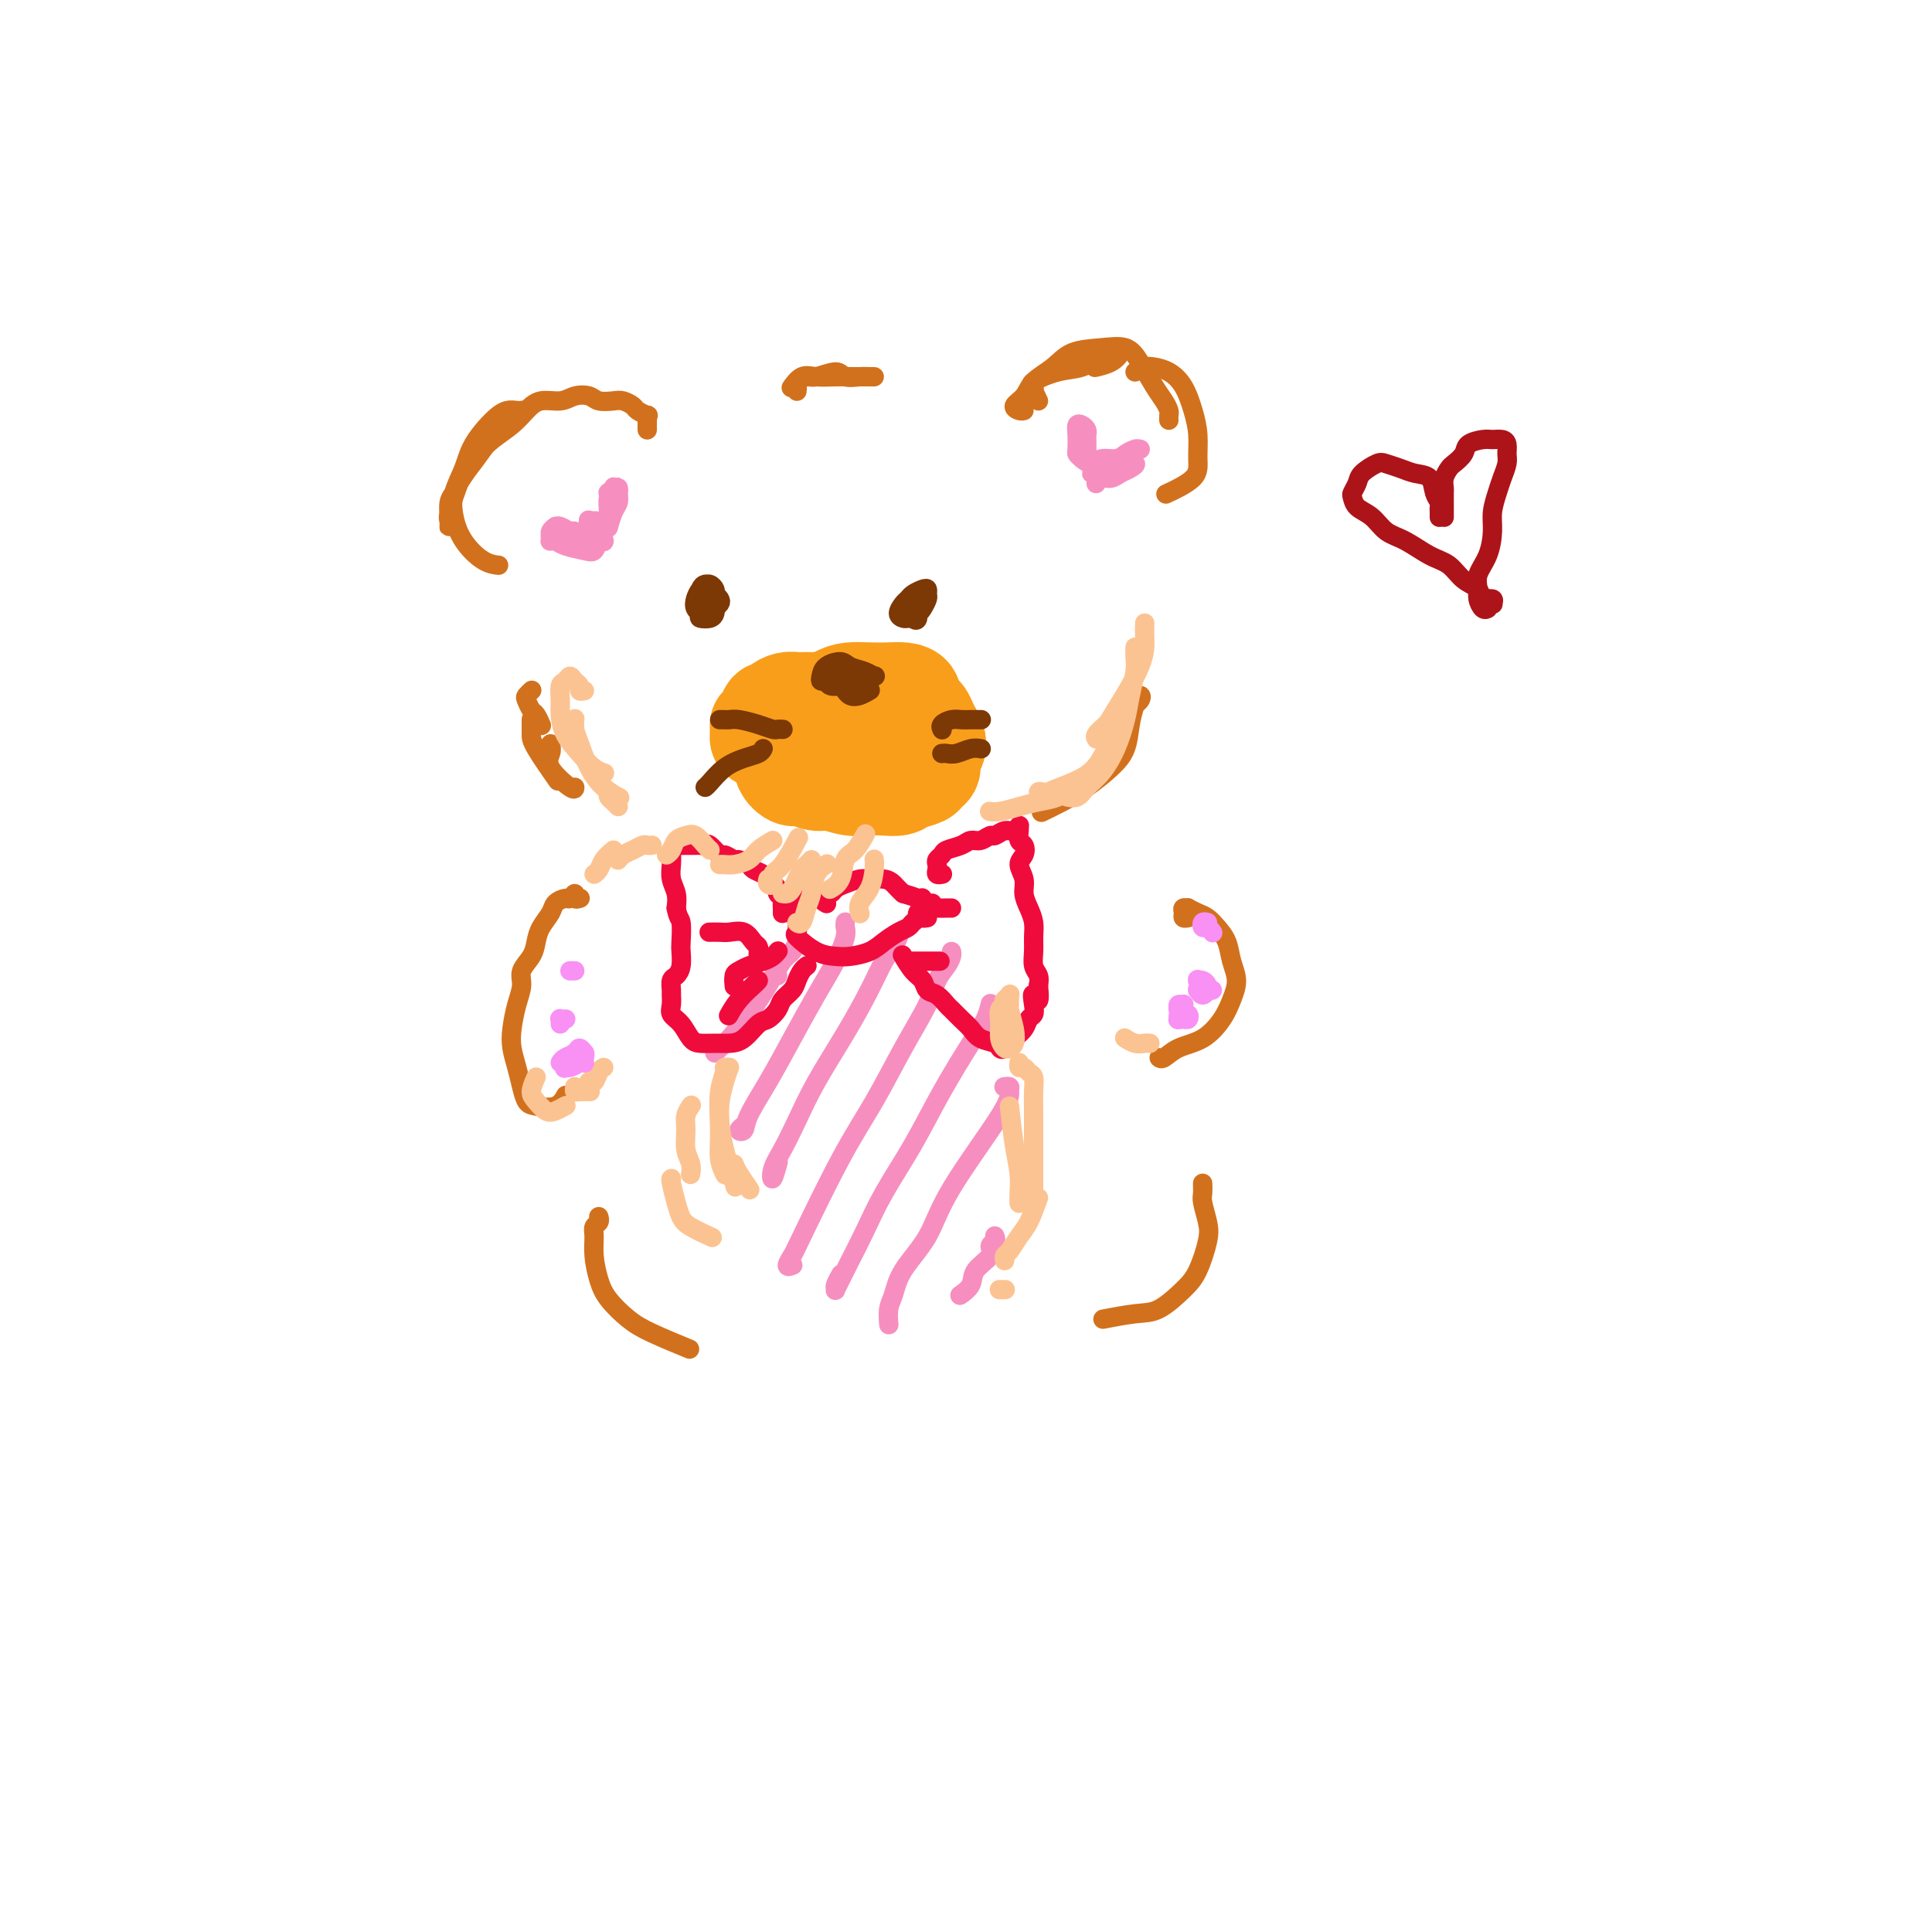 <svg viewBox='0 0 400 400' version='1.1' xmlns='http://www.w3.org/2000/svg' xmlns:xlink='http://www.w3.org/1999/xlink'><g fill='none' stroke='#D2711D' stroke-width='4' stroke-linecap='round' stroke-linejoin='round'><path d='M134,89c0.001,-0.301 0.002,-0.602 0,-1c-0.002,-0.398 -0.008,-0.894 0,-1c0.008,-0.106 0.028,0.179 0,0c-0.028,-0.179 -0.105,-0.822 0,-1c0.105,-0.178 0.391,0.110 0,0c-0.391,-0.110 -1.460,-0.617 -2,-1c-0.540,-0.383 -0.552,-0.642 -1,-1c-0.448,-0.358 -1.330,-0.815 -2,-1c-0.670,-0.185 -1.126,-0.098 -2,0c-0.874,0.098 -2.166,0.207 -3,0c-0.834,-0.207 -1.210,-0.730 -2,-1c-0.790,-0.270 -1.995,-0.288 -3,0c-1.005,0.288 -1.809,0.881 -3,1c-1.191,0.119 -2.770,-0.236 -4,0c-1.230,0.236 -2.111,1.063 -3,2c-0.889,0.937 -1.786,1.984 -3,3c-1.214,1.016 -2.745,2.002 -4,3c-1.255,0.998 -2.235,2.009 -3,3c-0.765,0.991 -1.315,1.961 -2,3c-0.685,1.039 -1.504,2.148 -2,3c-0.496,0.852 -0.669,1.447 -1,2c-0.331,0.553 -0.821,1.063 -1,2c-0.179,0.937 -0.048,2.301 0,3c0.048,0.699 0.011,0.734 0,1c-0.011,0.266 0.003,0.762 0,1c-0.003,0.238 -0.021,0.218 0,0c0.021,-0.218 0.083,-0.636 0,-1c-0.083,-0.364 -0.309,-0.676 0,-2c0.309,-1.324 1.155,-3.662 2,-6'/><path d='M95,100c0.618,-1.573 1.164,-2.005 2,-3c0.836,-0.995 1.961,-2.554 3,-4c1.039,-1.446 1.992,-2.780 3,-4c1.008,-1.220 2.072,-2.327 3,-3c0.928,-0.673 1.721,-0.913 2,-1c0.279,-0.087 0.043,-0.020 0,0c-0.043,0.020 0.108,-0.008 0,0c-0.108,0.008 -0.476,0.052 -1,0c-0.524,-0.052 -1.205,-0.199 -2,0c-0.795,0.199 -1.703,0.744 -3,2c-1.297,1.256 -2.984,3.224 -4,5c-1.016,1.776 -1.360,3.362 -2,5c-0.640,1.638 -1.576,3.329 -2,5c-0.424,1.671 -0.337,3.324 0,5c0.337,1.676 0.926,3.377 2,5c1.074,1.623 2.635,3.168 4,4c1.365,0.832 2.533,0.952 3,1c0.467,0.048 0.234,0.024 0,0'/><path d='M215,83c-0.414,-0.872 -0.828,-1.743 -1,-2c-0.172,-0.257 -0.101,0.101 0,0c0.101,-0.101 0.232,-0.661 0,-1c-0.232,-0.339 -0.826,-0.458 0,-1c0.826,-0.542 3.072,-1.509 5,-2c1.928,-0.491 3.537,-0.508 5,-1c1.463,-0.492 2.780,-1.460 4,-2c1.220,-0.540 2.344,-0.652 3,-1c0.656,-0.348 0.844,-0.930 1,-1c0.156,-0.070 0.279,0.373 0,1c-0.279,0.627 -0.960,1.438 -2,2c-1.040,0.562 -2.440,0.875 -3,1c-0.560,0.125 -0.280,0.063 0,0'/><path d='M212,85c-0.258,0.072 -0.516,0.144 -1,0c-0.484,-0.144 -1.195,-0.504 -1,-1c0.195,-0.496 1.296,-1.127 2,-2c0.704,-0.873 1.010,-1.987 2,-3c0.990,-1.013 2.662,-1.925 4,-3c1.338,-1.075 2.340,-2.314 4,-3c1.660,-0.686 3.978,-0.819 6,-1c2.022,-0.181 3.747,-0.410 5,0c1.253,0.410 2.035,1.457 3,3c0.965,1.543 2.115,3.580 3,5c0.885,1.420 1.505,2.223 2,3c0.495,0.777 0.865,1.528 1,2c0.135,0.472 0.036,0.666 0,1c-0.036,0.334 -0.010,0.810 0,1c0.010,0.190 0.005,0.095 0,0'/><path d='M235,77c0.689,-0.408 1.378,-0.816 2,-1c0.622,-0.184 1.176,-0.143 2,0c0.824,0.143 1.919,0.390 3,1c1.081,0.610 2.147,1.583 3,3c0.853,1.417 1.492,3.277 2,5c0.508,1.723 0.885,3.310 1,5c0.115,1.690 -0.031,3.484 0,5c0.031,1.516 0.239,2.754 -1,4c-1.239,1.246 -3.925,2.499 -5,3c-1.075,0.501 -0.537,0.251 0,0'/><path d='M165,81c0.052,-0.343 0.105,-0.685 0,-1c-0.105,-0.315 -0.367,-0.602 0,-1c0.367,-0.398 1.362,-0.905 2,-1c0.638,-0.095 0.920,0.223 2,0c1.080,-0.223 2.958,-0.988 4,-1c1.042,-0.012 1.246,0.729 2,1c0.754,0.271 2.057,0.073 3,0c0.943,-0.073 1.527,-0.019 2,0c0.473,0.019 0.837,0.005 1,0c0.163,-0.005 0.126,-0.001 0,0c-0.126,0.001 -0.341,-0.002 -1,0c-0.659,0.002 -1.764,0.008 -3,0c-1.236,-0.008 -2.605,-0.030 -4,0c-1.395,0.030 -2.817,0.111 -4,0c-1.183,-0.111 -2.126,-0.415 -3,0c-0.874,0.415 -1.678,1.547 -2,2c-0.322,0.453 -0.161,0.226 0,0'/><path d='M110,143c-0.029,0.026 -0.057,0.053 0,0c0.057,-0.053 0.200,-0.184 0,0c-0.200,0.184 -0.743,0.684 -1,1c-0.257,0.316 -0.226,0.449 0,1c0.226,0.551 0.649,1.521 1,2c0.351,0.479 0.630,0.469 1,1c0.370,0.531 0.830,1.605 1,2c0.170,0.395 0.048,0.113 0,0c-0.048,-0.113 -0.024,-0.056 0,0'/><path d='M110,149c0.000,-0.064 0.001,-0.128 0,0c-0.001,0.128 -0.003,0.449 0,1c0.003,0.551 0.011,1.333 0,2c-0.011,0.667 -0.041,1.218 1,3c1.041,1.782 3.155,4.795 4,6c0.845,1.205 0.423,0.603 0,0'/><path d='M114,154c0.113,0.627 0.226,1.254 0,2c-0.226,0.746 -0.793,1.612 0,3c0.793,1.388 2.944,3.297 4,4c1.056,0.703 1.016,0.201 1,0c-0.016,-0.201 -0.008,-0.100 0,0'/><path d='M236,144c-0.331,0.055 -0.663,0.110 -1,1c-0.337,0.890 -0.680,2.615 -1,4c-0.320,1.385 -0.618,2.429 -1,3c-0.382,0.571 -0.847,0.669 -1,1c-0.153,0.331 0.005,0.895 0,1c-0.005,0.105 -0.172,-0.250 0,-1c0.172,-0.750 0.684,-1.895 1,-3c0.316,-1.105 0.435,-2.170 1,-3c0.565,-0.830 1.575,-1.426 2,-2c0.425,-0.574 0.264,-1.127 0,-1c-0.264,0.127 -0.632,0.932 -1,2c-0.368,1.068 -0.737,2.397 -1,4c-0.263,1.603 -0.421,3.481 -1,5c-0.579,1.519 -1.578,2.681 -3,4c-1.422,1.319 -3.268,2.797 -5,4c-1.732,1.203 -3.351,2.132 -5,3c-1.649,0.868 -3.328,1.677 -4,2c-0.672,0.323 -0.336,0.162 0,0'/></g>
<g fill='none' stroke='#F99E1B' stroke-width='20' stroke-linecap='round' stroke-linejoin='round'><path d='M175,147c0.087,0.006 0.174,0.012 0,0c-0.174,-0.012 -0.609,-0.042 -1,0c-0.391,0.042 -0.738,0.155 -1,0c-0.262,-0.155 -0.440,-0.577 -1,-1c-0.560,-0.423 -1.501,-0.846 -2,-1c-0.499,-0.154 -0.557,-0.039 -1,0c-0.443,0.039 -1.270,0.001 -2,0c-0.730,-0.001 -1.361,0.037 -2,0c-0.639,-0.037 -1.284,-0.147 -2,0c-0.716,0.147 -1.502,0.550 -2,1c-0.498,0.450 -0.708,0.945 -1,1c-0.292,0.055 -0.668,-0.331 -1,0c-0.332,0.331 -0.622,1.380 -1,2c-0.378,0.620 -0.845,0.810 -1,1c-0.155,0.190 0.002,0.380 0,1c-0.002,0.620 -0.163,1.669 0,2c0.163,0.331 0.650,-0.056 1,0c0.350,0.056 0.562,0.554 1,1c0.438,0.446 1.102,0.838 2,1c0.898,0.162 2.029,0.093 3,0c0.971,-0.093 1.782,-0.210 3,0c1.218,0.210 2.845,0.746 4,1c1.155,0.254 1.840,0.225 3,0c1.160,-0.225 2.796,-0.647 4,-1c1.204,-0.353 1.975,-0.638 3,-1c1.025,-0.362 2.302,-0.802 3,-1c0.698,-0.198 0.817,-0.152 1,0c0.183,0.152 0.431,0.412 1,0c0.569,-0.412 1.461,-1.496 2,-2c0.539,-0.504 0.725,-0.430 1,-1c0.275,-0.570 0.637,-1.785 1,-3'/><path d='M190,147c0.060,-0.740 -0.791,-0.590 -1,-1c-0.209,-0.410 0.222,-1.378 0,-2c-0.222,-0.622 -1.098,-0.896 -2,-1c-0.902,-0.104 -1.830,-0.036 -3,0c-1.170,0.036 -2.582,0.040 -4,0c-1.418,-0.040 -2.841,-0.125 -4,0c-1.159,0.125 -2.054,0.459 -3,1c-0.946,0.541 -1.941,1.288 -3,2c-1.059,0.712 -2.180,1.387 -3,2c-0.820,0.613 -1.338,1.163 -2,2c-0.662,0.837 -1.468,1.960 -2,3c-0.532,1.040 -0.788,1.995 -1,3c-0.212,1.005 -0.378,2.058 0,3c0.378,0.942 1.300,1.773 2,2c0.700,0.227 1.177,-0.149 2,0c0.823,0.149 1.991,0.824 3,1c1.009,0.176 1.860,-0.148 3,0c1.140,0.148 2.569,0.769 4,1c1.431,0.231 2.863,0.073 4,0c1.137,-0.073 1.978,-0.061 3,0c1.022,0.061 2.225,0.172 3,0c0.775,-0.172 1.121,-0.626 2,-1c0.879,-0.374 2.292,-0.666 3,-1c0.708,-0.334 0.712,-0.708 1,-1c0.288,-0.292 0.859,-0.501 1,-1c0.141,-0.499 -0.147,-1.288 0,-2c0.147,-0.712 0.730,-1.345 1,-2c0.270,-0.655 0.226,-1.330 0,-2c-0.226,-0.670 -0.636,-1.334 -1,-2c-0.364,-0.666 -0.682,-1.333 -1,-2'/><path d='M192,149c-0.686,-1.950 -1.901,-1.826 -3,-2c-1.099,-0.174 -2.083,-0.646 -3,-1c-0.917,-0.354 -1.767,-0.591 -3,-1c-1.233,-0.409 -2.849,-0.992 -4,-1c-1.151,-0.008 -1.836,0.559 -3,1c-1.164,0.441 -2.807,0.757 -4,1c-1.193,0.243 -1.937,0.411 -3,1c-1.063,0.589 -2.447,1.597 -3,2c-0.553,0.403 -0.277,0.202 0,0'/></g>
<g fill='none' stroke='#7C3805' stroke-width='4' stroke-linecap='round' stroke-linejoin='round'><path d='M177,139c0.089,-0.085 0.178,-0.170 0,0c-0.178,0.170 -0.622,0.595 -1,1c-0.378,0.405 -0.690,0.788 -1,1c-0.310,0.212 -0.620,0.252 -1,0c-0.380,-0.252 -0.831,-0.796 -1,-1c-0.169,-0.204 -0.055,-0.069 0,0c0.055,0.069 0.050,0.071 0,0c-0.050,-0.071 -0.144,-0.214 0,0c0.144,0.214 0.525,0.785 1,1c0.475,0.215 1.043,0.072 2,0c0.957,-0.072 2.304,-0.075 3,0c0.696,0.075 0.740,0.228 1,0c0.260,-0.228 0.734,-0.836 1,-1c0.266,-0.164 0.324,0.116 0,0c-0.324,-0.116 -1.029,-0.627 -2,-1c-0.971,-0.373 -2.209,-0.607 -3,-1c-0.791,-0.393 -1.137,-0.943 -2,-1c-0.863,-0.057 -2.244,0.381 -3,1c-0.756,0.619 -0.887,1.419 -1,2c-0.113,0.581 -0.209,0.941 0,1c0.209,0.059 0.724,-0.184 1,0c0.276,0.184 0.312,0.795 1,1c0.688,0.205 2.027,0.002 3,0c0.973,-0.002 1.581,0.196 2,0c0.419,-0.196 0.648,-0.784 1,-1c0.352,-0.216 0.826,-0.058 1,0c0.174,0.058 0.047,0.016 0,0c-0.047,-0.016 -0.013,-0.004 0,0c0.013,0.004 0.007,0.002 0,0'/><path d='M175,143c0.018,0.028 0.037,0.056 0,0c-0.037,-0.056 -0.129,-0.197 0,0c0.129,0.197 0.478,0.733 1,1c0.522,0.267 1.218,0.264 2,0c0.782,-0.264 1.652,-0.790 2,-1c0.348,-0.210 0.174,-0.105 0,0'/><path d='M162,151c0.100,0.006 0.199,0.012 0,0c-0.199,-0.012 -0.697,-0.042 -1,0c-0.303,0.042 -0.410,0.155 -1,0c-0.590,-0.155 -1.665,-0.577 -3,-1c-1.335,-0.423 -2.932,-0.845 -4,-1c-1.068,-0.155 -1.606,-0.041 -2,0c-0.394,0.041 -0.645,0.011 -1,0c-0.355,-0.011 -0.816,-0.003 -1,0c-0.184,0.003 -0.092,0.002 0,0'/><path d='M158,155c-0.182,0.348 -0.364,0.696 -1,1c-0.636,0.304 -1.726,0.565 -3,1c-1.274,0.435 -2.734,1.045 -4,2c-1.266,0.955 -2.339,2.256 -3,3c-0.661,0.744 -0.909,0.931 -1,1c-0.091,0.069 -0.026,0.020 0,0c0.026,-0.020 0.013,-0.010 0,0'/><path d='M195,151c0.048,0.083 0.095,0.166 0,0c-0.095,-0.166 -0.333,-0.580 0,-1c0.333,-0.420 1.239,-0.844 2,-1c0.761,-0.156 1.379,-0.042 2,0c0.621,0.042 1.244,0.011 2,0c0.756,-0.011 1.645,-0.003 2,0c0.355,0.003 0.178,0.002 0,0'/><path d='M195,156c0.271,-0.030 0.542,-0.061 1,0c0.458,0.061 1.102,0.212 2,0c0.898,-0.212 2.049,-0.788 3,-1c0.951,-0.212 1.700,-0.061 2,0c0.300,0.061 0.150,0.030 0,0'/><path d='M145,123c-0.007,0.033 -0.013,0.066 0,0c0.013,-0.066 0.046,-0.232 0,0c-0.046,0.232 -0.170,0.862 0,1c0.170,0.138 0.634,-0.215 1,0c0.366,0.215 0.635,0.997 1,1c0.365,0.003 0.827,-0.774 1,-1c0.173,-0.226 0.056,0.097 0,0c-0.056,-0.097 -0.053,-0.615 0,-1c0.053,-0.385 0.155,-0.637 0,-1c-0.155,-0.363 -0.567,-0.838 -1,-1c-0.433,-0.162 -0.888,-0.013 -1,0c-0.112,0.013 0.118,-0.112 0,0c-0.118,0.112 -0.583,0.461 -1,1c-0.417,0.539 -0.784,1.270 -1,2c-0.216,0.730 -0.279,1.461 0,2c0.279,0.539 0.901,0.888 1,1c0.099,0.112 -0.327,-0.011 0,0c0.327,0.011 1.405,0.158 2,0c0.595,-0.158 0.706,-0.619 1,-1c0.294,-0.381 0.769,-0.681 1,-1c0.231,-0.319 0.216,-0.657 0,-1c-0.216,-0.343 -0.632,-0.690 -1,-1c-0.368,-0.310 -0.687,-0.584 -1,-1c-0.313,-0.416 -0.622,-0.973 -1,-1c-0.378,-0.027 -0.827,0.477 -1,1c-0.173,0.523 -0.071,1.065 0,2c0.071,0.935 0.110,2.261 0,3c-0.110,0.739 -0.370,0.889 0,1c0.370,0.111 1.369,0.184 2,0c0.631,-0.184 0.895,-0.624 1,-1c0.105,-0.376 0.053,-0.688 0,-1'/><path d='M148,126c0.569,-0.369 0.492,-0.792 0,-1c-0.492,-0.208 -1.400,-0.200 -2,0c-0.600,0.200 -0.892,0.592 -1,1c-0.108,0.408 -0.031,0.831 0,1c0.031,0.169 0.015,0.085 0,0'/><path d='M190,124c0.008,-0.039 0.016,-0.079 0,0c-0.016,0.079 -0.057,0.276 0,0c0.057,-0.276 0.211,-1.027 0,-1c-0.211,0.027 -0.785,0.831 -1,1c-0.215,0.169 -0.069,-0.296 0,0c0.069,0.296 0.061,1.355 0,2c-0.061,0.645 -0.174,0.878 0,1c0.174,0.122 0.636,0.134 1,0c0.364,-0.134 0.632,-0.415 1,-1c0.368,-0.585 0.838,-1.474 1,-2c0.162,-0.526 0.016,-0.688 0,-1c-0.016,-0.312 0.098,-0.775 0,-1c-0.098,-0.225 -0.409,-0.211 -1,0c-0.591,0.211 -1.462,0.621 -2,1c-0.538,0.379 -0.744,0.729 -1,1c-0.256,0.271 -0.562,0.465 -1,1c-0.438,0.535 -1.008,1.412 -1,2c0.008,0.588 0.594,0.887 1,1c0.406,0.113 0.631,0.042 1,0c0.369,-0.042 0.883,-0.053 1,0c0.117,0.053 -0.164,0.172 0,0c0.164,-0.172 0.772,-0.635 1,-1c0.228,-0.365 0.075,-0.631 0,-1c-0.075,-0.369 -0.073,-0.842 0,-1c0.073,-0.158 0.216,-0.000 0,0c-0.216,0.000 -0.790,-0.157 -1,0c-0.210,0.157 -0.056,0.630 0,1c0.056,0.370 0.015,0.638 0,1c-0.015,0.362 -0.004,0.818 0,1c0.004,0.182 0.002,0.091 0,0'/><path d='M189,128c0.540,0.569 0.891,0.490 1,0c0.109,-0.490 -0.023,-1.392 0,-2c0.023,-0.608 0.202,-0.923 0,-1c-0.202,-0.077 -0.786,0.082 -1,0c-0.214,-0.082 -0.058,-0.407 0,0c0.058,0.407 0.016,1.545 0,2c-0.016,0.455 -0.008,0.228 0,0'/></g>
<g fill='none' stroke='#F68FBF' stroke-width='4' stroke-linecap='round' stroke-linejoin='round'><path d='M224,90c0.000,0.024 0.000,0.048 0,0c-0.000,-0.048 -0.001,-0.167 0,0c0.001,0.167 0.004,0.619 0,1c-0.004,0.381 -0.015,0.690 0,1c0.015,0.310 0.057,0.622 0,1c-0.057,0.378 -0.211,0.823 0,1c0.211,0.177 0.788,0.087 1,0c0.212,-0.087 0.057,-0.170 0,0c-0.057,0.170 -0.018,0.592 0,0c0.018,-0.592 0.015,-2.198 0,-3c-0.015,-0.802 -0.043,-0.799 0,-1c0.043,-0.201 0.155,-0.608 0,-1c-0.155,-0.392 -0.578,-0.771 -1,-1c-0.422,-0.229 -0.843,-0.308 -1,0c-0.157,0.308 -0.050,1.001 0,2c0.050,0.999 0.043,2.302 0,3c-0.043,0.698 -0.121,0.790 0,1c0.121,0.210 0.441,0.537 1,1c0.559,0.463 1.358,1.063 2,1c0.642,-0.063 1.129,-0.787 2,-1c0.871,-0.213 2.128,0.087 3,0c0.872,-0.087 1.359,-0.559 2,-1c0.641,-0.441 1.436,-0.851 2,-1c0.564,-0.149 0.896,-0.037 1,0c0.104,0.037 -0.019,-0.001 0,0c0.019,0.001 0.180,0.042 0,0c-0.180,-0.042 -0.702,-0.165 -1,0c-0.298,0.165 -0.371,0.619 -1,1c-0.629,0.381 -1.815,0.691 -3,1'/><path d='M231,95c-0.969,0.493 -1.393,0.726 -2,1c-0.607,0.274 -1.398,0.589 -2,1c-0.602,0.411 -1.015,0.918 -1,1c0.015,0.082 0.457,-0.262 1,0c0.543,0.262 1.187,1.131 2,1c0.813,-0.131 1.795,-1.260 3,-2c1.205,-0.740 2.632,-1.089 3,-1c0.368,0.089 -0.322,0.616 -1,1c-0.678,0.384 -1.345,0.625 -2,1c-0.655,0.375 -1.299,0.884 -2,1c-0.701,0.116 -1.458,-0.161 -2,0c-0.542,0.161 -0.869,0.760 -1,1c-0.131,0.240 -0.065,0.120 0,0'/><path d='M127,104c0.113,0.009 0.226,0.018 0,0c-0.226,-0.018 -0.792,-0.061 -1,0c-0.208,0.061 -0.057,0.228 0,0c0.057,-0.228 0.019,-0.849 0,-1c-0.019,-0.151 -0.019,0.169 0,0c0.019,-0.169 0.059,-0.826 0,-1c-0.059,-0.174 -0.216,0.137 0,0c0.216,-0.137 0.804,-0.721 1,-1c0.196,-0.279 -0.000,-0.254 0,0c0.000,0.254 0.196,0.737 0,1c-0.196,0.263 -0.784,0.304 -1,1c-0.216,0.696 -0.059,2.045 0,3c0.059,0.955 0.018,1.514 0,2c-0.018,0.486 -0.015,0.899 0,1c0.015,0.101 0.043,-0.109 0,0c-0.043,0.109 -0.155,0.537 0,0c0.155,-0.537 0.577,-2.039 1,-3c0.423,-0.961 0.846,-1.379 1,-2c0.154,-0.621 0.038,-1.443 0,-2c-0.038,-0.557 0.001,-0.848 0,-1c-0.001,-0.152 -0.043,-0.165 0,0c0.043,0.165 0.169,0.507 0,1c-0.169,0.493 -0.634,1.137 -1,2c-0.366,0.863 -0.634,1.944 -1,3c-0.366,1.056 -0.829,2.087 -1,3c-0.171,0.913 -0.048,1.709 0,2c0.048,0.291 0.023,0.078 0,0c-0.023,-0.078 -0.045,-0.021 0,0c0.045,0.021 0.156,0.006 0,0c-0.156,-0.006 -0.578,-0.003 -1,0'/><path d='M124,112c-0.599,1.458 -0.598,-0.398 -1,-1c-0.402,-0.602 -1.208,0.049 -2,0c-0.792,-0.049 -1.570,-0.798 -2,-1c-0.430,-0.202 -0.511,0.145 -1,0c-0.489,-0.145 -1.385,-0.781 -2,-1c-0.615,-0.219 -0.951,-0.021 -1,0c-0.049,0.021 0.187,-0.134 0,0c-0.187,0.134 -0.797,0.559 -1,1c-0.203,0.441 -0.000,0.900 0,1c0.000,0.100 -0.203,-0.159 0,0c0.203,0.159 0.811,0.735 2,1c1.189,0.265 2.957,0.219 4,0c1.043,-0.219 1.360,-0.610 2,-1c0.640,-0.390 1.603,-0.780 2,-1c0.397,-0.220 0.229,-0.269 0,0c-0.229,0.269 -0.520,0.857 -1,1c-0.480,0.143 -1.149,-0.158 -2,0c-0.851,0.158 -1.886,0.773 -3,1c-1.114,0.227 -2.309,0.064 -3,0c-0.691,-0.064 -0.880,-0.028 -1,0c-0.120,0.028 -0.173,0.048 0,0c0.173,-0.048 0.571,-0.162 1,0c0.429,0.162 0.890,0.602 2,1c1.110,0.398 2.870,0.754 4,1c1.130,0.246 1.630,0.381 2,0c0.370,-0.381 0.610,-1.279 1,-2c0.390,-0.721 0.929,-1.265 1,-2c0.071,-0.735 -0.327,-1.659 -1,-2c-0.673,-0.341 -1.621,-0.097 -2,0c-0.379,0.097 -0.190,0.049 0,0'/><path d='M122,108c-0.311,-0.622 -0.089,-0.178 0,0c0.089,0.178 0.044,0.089 0,0'/><path d='M161,202c0.000,0.000 0.000,0.000 0,0c0.000,0.000 0.000,0.000 0,0c0.000,-0.000 0.000,0.000 0,0'/><path d='M166,195c-0.441,0.053 -0.883,0.105 -1,0c-0.117,-0.105 0.090,-0.368 0,0c-0.090,0.368 -0.479,1.366 -1,2c-0.521,0.634 -1.176,0.905 -2,2c-0.824,1.095 -1.818,3.015 -3,5c-1.182,1.985 -2.551,4.035 -4,6c-1.449,1.965 -2.976,3.846 -4,5c-1.024,1.154 -1.545,1.580 -2,2c-0.455,0.420 -0.844,0.834 -1,1c-0.156,0.166 -0.078,0.083 0,0'/><path d='M175,191c0.010,-0.082 0.020,-0.164 0,0c-0.020,0.164 -0.069,0.574 0,1c0.069,0.426 0.256,0.866 0,2c-0.256,1.134 -0.955,2.961 -2,5c-1.045,2.039 -2.436,4.291 -4,7c-1.564,2.709 -3.299,5.876 -5,9c-1.701,3.124 -3.366,6.207 -5,9c-1.634,2.793 -3.236,5.298 -4,7c-0.764,1.702 -0.689,2.600 -1,3c-0.311,0.400 -1.007,0.300 -1,0c0.007,-0.300 0.716,-0.800 1,-1c0.284,-0.200 0.142,-0.100 0,0'/><path d='M186,194c0.069,-0.169 0.138,-0.339 0,0c-0.138,0.339 -0.483,1.186 -1,2c-0.517,0.814 -1.205,1.595 -2,3c-0.795,1.405 -1.697,3.436 -3,6c-1.303,2.564 -3.008,5.662 -5,9c-1.992,3.338 -4.272,6.915 -6,10c-1.728,3.085 -2.904,5.677 -4,8c-1.096,2.323 -2.111,4.377 -3,6c-0.889,1.623 -1.651,2.817 -2,4c-0.349,1.183 -0.286,2.357 0,2c0.286,-0.357 0.796,-2.245 1,-3c0.204,-0.755 0.102,-0.378 0,0'/><path d='M197,197c0.061,0.261 0.121,0.522 0,1c-0.121,0.478 -0.425,1.173 -1,2c-0.575,0.827 -1.423,1.785 -2,3c-0.577,1.215 -0.883,2.686 -2,5c-1.117,2.314 -3.044,5.469 -5,9c-1.956,3.531 -3.940,7.437 -6,11c-2.060,3.563 -4.194,6.783 -7,12c-2.806,5.217 -6.282,12.431 -8,16c-1.718,3.569 -1.677,3.493 -2,4c-0.323,0.507 -1.010,1.598 -1,2c0.010,0.402 0.717,0.115 1,0c0.283,-0.115 0.141,-0.057 0,0'/><path d='M205,208c-0.016,0.067 -0.033,0.134 0,0c0.033,-0.134 0.114,-0.469 0,0c-0.114,0.469 -0.424,1.743 -1,3c-0.576,1.257 -1.417,2.498 -3,5c-1.583,2.502 -3.908,6.265 -6,10c-2.092,3.735 -3.950,7.441 -6,11c-2.050,3.559 -4.290,6.971 -6,10c-1.710,3.029 -2.889,5.674 -4,8c-1.111,2.326 -2.155,4.334 -3,6c-0.845,1.666 -1.491,2.989 -2,4c-0.509,1.011 -0.882,1.710 -1,2c-0.118,0.290 0.020,0.170 0,0c-0.020,-0.170 -0.198,-0.392 0,-1c0.198,-0.608 0.771,-1.602 1,-2c0.229,-0.398 0.115,-0.199 0,0'/><path d='M208,225c-0.117,0.017 -0.233,0.035 0,0c0.233,-0.035 0.816,-0.122 1,0c0.184,0.122 -0.031,0.454 0,1c0.031,0.546 0.307,1.308 -2,5c-2.307,3.692 -7.196,10.314 -10,15c-2.804,4.686 -3.522,7.435 -5,10c-1.478,2.565 -3.717,4.946 -5,7c-1.283,2.054 -1.612,3.780 -2,5c-0.388,1.220 -0.836,1.935 -1,3c-0.164,1.065 -0.044,2.481 0,3c0.044,0.519 0.012,0.140 0,0c-0.012,-0.140 -0.003,-0.040 0,0c0.003,0.040 0.002,0.020 0,0'/><path d='M206,256c-0.037,-0.094 -0.073,-0.188 0,0c0.073,0.188 0.256,0.659 0,1c-0.256,0.341 -0.952,0.554 -1,1c-0.048,0.446 0.551,1.125 0,2c-0.551,0.875 -2.251,1.946 -3,3c-0.749,1.054 -0.548,2.091 -1,3c-0.452,0.909 -1.558,1.688 -2,2c-0.442,0.312 -0.221,0.156 0,0'/></g>
<g fill='none' stroke='#D2711D' stroke-width='4' stroke-linecap='round' stroke-linejoin='round'><path d='M120,186c-0.032,0.010 -0.064,0.021 0,0c0.064,-0.021 0.226,-0.073 0,0c-0.226,0.073 -0.838,0.271 -1,0c-0.162,-0.271 0.126,-1.010 0,-1c-0.126,0.010 -0.667,0.768 -1,1c-0.333,0.232 -0.457,-0.062 -1,0c-0.543,0.062 -1.506,0.481 -2,1c-0.494,0.519 -0.518,1.139 -1,2c-0.482,0.861 -1.421,1.962 -2,3c-0.579,1.038 -0.799,2.012 -1,3c-0.201,0.988 -0.383,1.989 -1,3c-0.617,1.011 -1.669,2.030 -2,3c-0.331,0.970 0.058,1.890 0,3c-0.058,1.110 -0.562,2.411 -1,4c-0.438,1.589 -0.808,3.466 -1,5c-0.192,1.534 -0.205,2.726 0,4c0.205,1.274 0.628,2.631 1,4c0.372,1.369 0.692,2.752 1,4c0.308,1.248 0.605,2.362 1,3c0.395,0.638 0.889,0.800 2,1c1.111,0.200 2.837,0.439 4,0c1.163,-0.439 1.761,-1.554 2,-2c0.239,-0.446 0.120,-0.223 0,0'/><path d='M246,190c-0.432,0.082 -0.863,0.165 -1,0c-0.137,-0.165 0.022,-0.577 0,-1c-0.022,-0.423 -0.224,-0.857 0,-1c0.224,-0.143 0.875,0.006 1,0c0.125,-0.006 -0.275,-0.165 0,0c0.275,0.165 1.225,0.655 2,1c0.775,0.345 1.375,0.545 2,1c0.625,0.455 1.275,1.163 2,2c0.725,0.837 1.524,1.801 2,3c0.476,1.199 0.628,2.632 1,4c0.372,1.368 0.963,2.669 1,4c0.037,1.331 -0.480,2.690 -1,4c-0.520,1.310 -1.043,2.572 -2,4c-0.957,1.428 -2.348,3.024 -4,4c-1.652,0.976 -3.567,1.334 -5,2c-1.433,0.666 -2.386,1.641 -3,2c-0.614,0.359 -0.890,0.103 -1,0c-0.110,-0.103 -0.055,-0.051 0,0'/><path d='M124,252c-0.031,-0.093 -0.061,-0.186 0,0c0.061,0.186 0.215,0.650 0,1c-0.215,0.350 -0.799,0.585 -1,1c-0.201,0.415 -0.017,1.010 0,2c0.017,0.990 -0.131,2.375 0,4c0.131,1.625 0.541,3.490 1,5c0.459,1.510 0.968,2.664 2,4c1.032,1.336 2.586,2.853 4,4c1.414,1.147 2.688,1.924 5,3c2.312,1.076 5.660,2.450 7,3c1.340,0.550 0.670,0.275 0,0'/><path d='M249,246c0.002,0.165 0.004,0.330 0,0c-0.004,-0.330 -0.014,-1.154 0,-1c0.014,0.154 0.051,1.287 0,2c-0.051,0.713 -0.189,1.008 0,2c0.189,0.992 0.704,2.683 1,4c0.296,1.317 0.371,2.261 0,4c-0.371,1.739 -1.190,4.274 -2,6c-0.810,1.726 -1.612,2.645 -3,4c-1.388,1.355 -3.362,3.147 -5,4c-1.638,0.853 -2.941,0.768 -5,1c-2.059,0.232 -4.874,0.781 -6,1c-1.126,0.219 -0.563,0.110 0,0'/></g>
<g fill='none' stroke='#F00B3D' stroke-width='4' stroke-linecap='round' stroke-linejoin='round'><path d='M167,185c-0.032,-0.013 -0.065,-0.026 0,0c0.065,0.026 0.227,0.089 0,0c-0.227,-0.089 -0.845,-0.332 -1,0c-0.155,0.332 0.151,1.239 0,2c-0.151,0.761 -0.761,1.377 -1,2c-0.239,0.623 -0.107,1.253 0,2c0.107,0.747 0.191,1.612 0,2c-0.191,0.388 -0.655,0.298 0,1c0.655,0.702 2.429,2.197 4,3c1.571,0.803 2.938,0.916 4,1c1.062,0.084 1.818,0.139 3,0c1.182,-0.139 2.789,-0.471 4,-1c1.211,-0.529 2.027,-1.255 3,-2c0.973,-0.745 2.102,-1.509 3,-2c0.898,-0.491 1.565,-0.709 2,-1c0.435,-0.291 0.638,-0.655 1,-1c0.362,-0.345 0.882,-0.671 1,-1c0.118,-0.329 -0.164,-0.663 0,-1c0.164,-0.337 0.776,-0.679 1,-1c0.224,-0.321 0.059,-0.623 0,-1c-0.059,-0.377 -0.013,-0.829 0,-1c0.013,-0.171 -0.007,-0.060 0,0c0.007,0.060 0.041,0.068 0,0c-0.041,-0.068 -0.157,-0.214 0,0c0.157,0.214 0.587,0.786 1,1c0.413,0.214 0.810,0.068 1,0c0.190,-0.068 0.175,-0.060 0,0c-0.175,0.060 -0.509,0.170 -1,0c-0.491,-0.170 -1.140,-0.620 -2,-1c-0.860,-0.380 -1.930,-0.690 -3,-1'/><path d='M187,185c-0.993,-0.855 -1.477,-1.494 -2,-2c-0.523,-0.506 -1.085,-0.879 -2,-1c-0.915,-0.121 -2.182,0.010 -3,0c-0.818,-0.010 -1.188,-0.161 -2,0c-0.812,0.161 -2.065,0.634 -3,1c-0.935,0.366 -1.553,0.623 -2,1c-0.447,0.377 -0.722,0.872 -1,1c-0.278,0.128 -0.559,-0.110 -1,0c-0.441,0.110 -1.042,0.568 -1,1c0.042,0.432 0.726,0.838 1,1c0.274,0.162 0.137,0.081 0,0'/><path d='M162,189c-0.002,0.089 -0.005,0.179 0,0c0.005,-0.179 0.016,-0.625 0,-1c-0.016,-0.375 -0.060,-0.678 0,-1c0.060,-0.322 0.223,-0.664 0,-1c-0.223,-0.336 -0.832,-0.667 -1,-1c-0.168,-0.333 0.106,-0.667 0,-1c-0.106,-0.333 -0.590,-0.666 -1,-1c-0.410,-0.334 -0.744,-0.668 -1,-1c-0.256,-0.332 -0.435,-0.662 -1,-1c-0.565,-0.338 -1.517,-0.683 -2,-1c-0.483,-0.317 -0.495,-0.605 -1,-1c-0.505,-0.395 -1.501,-0.898 -2,-1c-0.499,-0.102 -0.501,0.197 -1,0c-0.499,-0.197 -1.496,-0.890 -2,-1c-0.504,-0.110 -0.515,0.363 -1,0c-0.485,-0.363 -1.443,-1.561 -2,-2c-0.557,-0.439 -0.713,-0.117 -1,0c-0.287,0.117 -0.707,0.031 -1,0c-0.293,-0.031 -0.461,-0.005 -1,0c-0.539,0.005 -1.451,-0.010 -2,0c-0.549,0.010 -0.735,0.046 -1,0c-0.265,-0.046 -0.608,-0.175 -1,0c-0.392,0.175 -0.833,0.655 -1,1c-0.167,0.345 -0.058,0.557 0,1c0.058,0.443 0.067,1.119 0,2c-0.067,0.881 -0.210,1.968 0,3c0.210,1.032 0.774,2.009 1,3c0.226,0.991 0.113,1.995 0,3'/><path d='M140,188c0.380,2.160 0.831,2.060 1,3c0.169,0.940 0.056,2.919 0,4c-0.056,1.081 -0.053,1.263 0,2c0.053,0.737 0.158,2.028 0,3c-0.158,0.972 -0.578,1.625 -1,2c-0.422,0.375 -0.847,0.471 -1,1c-0.153,0.529 -0.035,1.491 0,2c0.035,0.509 -0.013,0.563 0,1c0.013,0.437 0.085,1.255 0,2c-0.085,0.745 -0.329,1.415 0,2c0.329,0.585 1.232,1.085 2,2c0.768,0.915 1.402,2.244 2,3c0.598,0.756 1.161,0.938 2,1c0.839,0.062 1.954,0.004 3,0c1.046,-0.004 2.025,0.045 3,0c0.975,-0.045 1.948,-0.186 3,-1c1.052,-0.814 2.184,-2.301 3,-3c0.816,-0.699 1.318,-0.610 2,-1c0.682,-0.390 1.544,-1.260 2,-2c0.456,-0.740 0.504,-1.351 1,-2c0.496,-0.649 1.439,-1.337 2,-2c0.561,-0.663 0.739,-1.302 1,-2c0.261,-0.698 0.606,-1.455 1,-2c0.394,-0.545 0.837,-0.877 1,-1c0.163,-0.123 0.047,-0.035 0,0c-0.047,0.035 -0.023,0.018 0,0'/><path d='M195,181c0.113,-0.024 0.225,-0.048 0,0c-0.225,0.048 -0.789,0.168 -1,0c-0.211,-0.168 -0.069,-0.622 0,-1c0.069,-0.378 0.067,-0.678 0,-1c-0.067,-0.322 -0.198,-0.665 0,-1c0.198,-0.335 0.724,-0.663 1,-1c0.276,-0.337 0.301,-0.683 1,-1c0.699,-0.317 2.070,-0.606 3,-1c0.930,-0.394 1.418,-0.894 2,-1c0.582,-0.106 1.259,0.183 2,0c0.741,-0.183 1.547,-0.837 2,-1c0.453,-0.163 0.552,0.167 1,0c0.448,-0.167 1.244,-0.830 2,-1c0.756,-0.170 1.471,0.152 2,0c0.529,-0.152 0.873,-0.780 1,-1c0.127,-0.220 0.037,-0.032 0,0c-0.037,0.032 -0.023,-0.090 0,0c0.023,0.090 0.054,0.393 0,1c-0.054,0.607 -0.193,1.516 0,2c0.193,0.484 0.716,0.541 1,1c0.284,0.459 0.327,1.319 0,2c-0.327,0.681 -1.026,1.182 -1,2c0.026,0.818 0.777,1.951 1,3c0.223,1.049 -0.084,2.013 0,3c0.084,0.987 0.557,1.997 1,3c0.443,1.003 0.854,1.998 1,3c0.146,1.002 0.025,2.012 0,3c-0.025,0.988 0.045,1.956 0,3c-0.045,1.044 -0.204,2.166 0,3c0.204,0.834 0.773,1.381 1,2c0.227,0.619 0.114,1.309 0,2'/><path d='M215,204c0.551,5.312 -0.573,2.592 -1,2c-0.427,-0.592 -0.159,0.943 0,2c0.159,1.057 0.208,1.635 0,2c-0.208,0.365 -0.672,0.515 -1,1c-0.328,0.485 -0.520,1.304 -1,2c-0.480,0.696 -1.249,1.270 -2,2c-0.751,0.730 -1.486,1.615 -2,2c-0.514,0.385 -0.809,0.269 -1,0c-0.191,-0.269 -0.279,-0.692 -1,-1c-0.721,-0.308 -2.076,-0.501 -3,-1c-0.924,-0.499 -1.416,-1.303 -2,-2c-0.584,-0.697 -1.260,-1.285 -2,-2c-0.740,-0.715 -1.546,-1.557 -2,-2c-0.454,-0.443 -0.558,-0.487 -1,-1c-0.442,-0.513 -1.222,-1.494 -2,-2c-0.778,-0.506 -1.553,-0.538 -2,-1c-0.447,-0.462 -0.564,-1.353 -1,-2c-0.436,-0.647 -1.189,-1.050 -2,-2c-0.811,-0.950 -1.680,-2.448 -2,-3c-0.320,-0.552 -0.091,-0.158 0,0c0.091,0.158 0.046,0.079 0,0'/><path d='M157,198c-0.020,-0.323 -0.040,-0.647 0,-1c0.040,-0.353 0.138,-0.736 0,-1c-0.138,-0.264 -0.514,-0.411 -1,-1c-0.486,-0.589 -1.083,-1.622 -2,-2c-0.917,-0.378 -2.155,-0.101 -3,0c-0.845,0.101 -1.298,0.027 -2,0c-0.702,-0.027 -1.652,-0.007 -2,0c-0.348,0.007 -0.094,0.002 0,0c0.094,-0.002 0.027,-0.001 0,0c-0.027,0.001 -0.013,0.000 0,0'/><path d='M161,197c0.073,-0.089 0.146,-0.178 0,0c-0.146,0.178 -0.512,0.624 -1,1c-0.488,0.376 -1.097,0.683 -2,1c-0.903,0.317 -2.098,0.646 -3,1c-0.902,0.354 -1.510,0.734 -2,1c-0.490,0.266 -0.863,0.418 -1,1c-0.137,0.582 -0.039,1.595 0,2c0.039,0.405 0.020,0.203 0,0'/><path d='M157,203c-0.143,0.173 -0.286,0.345 -1,1c-0.714,0.655 -2.000,1.792 -3,3c-1.000,1.208 -1.714,2.488 -2,3c-0.286,0.512 -0.143,0.256 0,0'/><path d='M192,190c-0.510,0.083 -1.020,0.166 -1,0c0.020,-0.166 0.569,-0.580 1,-1c0.431,-0.420 0.742,-0.844 1,-1c0.258,-0.156 0.461,-0.042 1,0c0.539,0.042 1.414,0.011 2,0c0.586,-0.011 0.882,-0.003 1,0c0.118,0.003 0.059,0.002 0,0'/><path d='M189,199c-0.432,0.000 -0.864,0.000 -1,0c-0.136,0.000 0.026,0.000 0,0c-0.026,-0.000 -0.238,0.000 1,0c1.238,0.000 3.925,0.000 5,0c1.075,0.000 0.537,0.000 0,0'/></g>
<g fill='none' stroke='#FCC392' stroke-width='4' stroke-linecap='round' stroke-linejoin='round'><path d='M237,129c-0.027,0.841 -0.053,1.682 0,3c0.053,1.318 0.186,3.113 -1,6c-1.186,2.887 -3.691,6.865 -5,9c-1.309,2.135 -1.423,2.428 -2,3c-0.577,0.572 -1.617,1.423 -2,2c-0.383,0.577 -0.109,0.879 0,1c0.109,0.121 0.055,0.060 0,0'/><path d='M235,134c-0.025,0.627 -0.050,1.254 0,2c0.050,0.746 0.177,1.610 0,3c-0.177,1.390 -0.656,3.306 -1,5c-0.344,1.694 -0.553,3.165 -1,5c-0.447,1.835 -1.132,4.033 -2,6c-0.868,1.967 -1.918,3.704 -3,5c-1.082,1.296 -2.197,2.152 -3,3c-0.803,0.848 -1.293,1.690 -2,2c-0.707,0.310 -1.631,0.089 -2,0c-0.369,-0.089 -0.185,-0.044 0,0'/><path d='M231,147c-0.019,0.262 -0.038,0.524 0,1c0.038,0.476 0.132,1.167 0,2c-0.132,0.833 -0.489,1.807 -1,3c-0.511,1.193 -1.175,2.603 -2,4c-0.825,1.397 -1.811,2.781 -4,4c-2.189,1.219 -5.581,2.274 -7,3c-1.419,0.726 -0.865,1.122 -1,1c-0.135,-0.122 -0.959,-0.764 -1,-1c-0.041,-0.236 0.703,-0.068 1,0c0.297,0.068 0.149,0.034 0,0'/><path d='M227,159c-0.714,1.209 -1.429,2.418 -2,3c-0.571,0.582 -1.000,0.538 -2,1c-1.000,0.462 -2.573,1.430 -4,2c-1.427,0.570 -2.708,0.741 -4,1c-1.292,0.259 -2.595,0.605 -4,1c-1.405,0.395 -2.913,0.838 -4,1c-1.087,0.162 -1.754,0.044 -2,0c-0.246,-0.044 -0.070,-0.012 0,0c0.070,0.012 0.035,0.006 0,0'/><path d='M121,143c-0.446,0.093 -0.893,0.186 -1,0c-0.107,-0.186 0.125,-0.651 0,-1c-0.125,-0.349 -0.608,-0.582 -1,-1c-0.392,-0.418 -0.694,-1.022 -1,-1c-0.306,0.022 -0.617,0.669 -1,1c-0.383,0.331 -0.840,0.346 -1,1c-0.160,0.654 -0.023,1.947 0,3c0.023,1.053 -0.067,1.865 0,3c0.067,1.135 0.291,2.591 1,4c0.709,1.409 1.901,2.769 3,4c1.099,1.231 2.104,2.331 3,3c0.896,0.669 1.685,0.905 2,1c0.315,0.095 0.158,0.047 0,0'/><path d='M119,149c0.019,-0.169 0.038,-0.337 0,0c-0.038,0.337 -0.132,1.180 0,2c0.132,0.820 0.491,1.618 1,3c0.509,1.382 1.167,3.350 2,5c0.833,1.650 1.840,2.983 3,4c1.160,1.017 2.474,1.719 3,2c0.526,0.281 0.263,0.140 0,0'/><path d='M126,164c-0.083,0.339 -0.167,0.679 0,1c0.167,0.321 0.583,0.625 1,1c0.417,0.375 0.833,0.821 1,1c0.167,0.179 0.083,0.089 0,0'/><path d='M181,178c0.004,0.034 0.008,0.067 0,0c-0.008,-0.067 -0.026,-0.235 0,0c0.026,0.235 0.098,0.872 0,2c-0.098,1.128 -0.367,2.746 -1,4c-0.633,1.254 -1.632,2.145 -2,3c-0.368,0.855 -0.105,1.673 0,2c0.105,0.327 0.053,0.164 0,0'/><path d='M179,173c0.170,-0.307 0.339,-0.614 0,0c-0.339,0.614 -1.187,2.151 -2,3c-0.813,0.849 -1.591,1.012 -2,2c-0.409,0.988 -0.449,2.801 -1,4c-0.551,1.199 -1.611,1.785 -2,2c-0.389,0.215 -0.105,0.058 0,0c0.105,-0.058 0.030,-0.017 0,0c-0.030,0.017 -0.015,0.008 0,0'/><path d='M171,179c0.203,-0.123 0.405,-0.246 0,0c-0.405,0.246 -1.419,0.861 -2,2c-0.581,1.139 -0.730,2.802 -1,4c-0.270,1.198 -0.660,1.929 -1,3c-0.340,1.071 -0.630,2.481 -1,3c-0.370,0.519 -0.820,0.148 -1,0c-0.180,-0.148 -0.090,-0.074 0,0'/><path d='M168,178c-0.333,0.356 -0.666,0.712 -1,1c-0.334,0.288 -0.668,0.508 -1,1c-0.332,0.492 -0.663,1.256 -1,2c-0.337,0.744 -0.679,1.467 -1,2c-0.321,0.533 -0.622,0.875 -1,1c-0.378,0.125 -0.832,0.034 -1,0c-0.168,-0.034 -0.048,-0.010 0,0c0.048,0.010 0.024,0.005 0,0'/><path d='M165,174c0.277,-0.521 0.554,-1.042 0,0c-0.554,1.042 -1.938,3.649 -3,5c-1.062,1.351 -1.801,1.448 -2,2c-0.199,0.552 0.143,1.560 0,2c-0.143,0.440 -0.769,0.311 -1,0c-0.231,-0.311 -0.066,-0.803 0,-1c0.066,-0.197 0.033,-0.098 0,0'/><path d='M160,174c-1.118,0.649 -2.237,1.298 -3,2c-0.763,0.702 -1.171,1.456 -2,2c-0.829,0.544 -2.078,0.878 -3,1c-0.922,0.122 -1.515,0.033 -2,0c-0.485,-0.033 -0.861,-0.009 -1,0c-0.139,0.009 -0.040,0.003 0,0c0.040,-0.003 0.020,-0.001 0,0'/><path d='M147,176c-0.242,-0.201 -0.484,-0.401 -1,-1c-0.516,-0.599 -1.305,-1.596 -2,-2c-0.695,-0.404 -1.297,-0.213 -2,0c-0.703,0.213 -1.508,0.449 -2,1c-0.492,0.551 -0.671,1.418 -1,2c-0.329,0.582 -0.808,0.881 -1,1c-0.192,0.119 -0.096,0.060 0,0'/><path d='M135,175c-0.356,0.024 -0.712,0.049 -1,0c-0.288,-0.049 -0.508,-0.171 -1,0c-0.492,0.171 -1.256,0.634 -2,1c-0.744,0.366 -1.467,0.634 -2,1c-0.533,0.366 -0.874,0.829 -1,1c-0.126,0.171 -0.036,0.049 0,0c0.036,-0.049 0.018,-0.024 0,0'/><path d='M127,176c-0.762,0.649 -1.524,1.298 -2,2c-0.476,0.702 -0.667,1.458 -1,2c-0.333,0.542 -0.810,0.869 -1,1c-0.190,0.131 -0.095,0.065 0,0'/><path d='M111,223c-0.487,1.100 -0.974,2.200 -1,3c-0.026,0.800 0.410,1.300 1,2c0.590,0.700 1.333,1.600 2,2c0.667,0.400 1.256,0.300 2,0c0.744,-0.300 1.641,-0.800 2,-1c0.359,-0.200 0.179,-0.100 0,0'/><path d='M119,225c-0.054,0.423 -0.107,0.845 0,1c0.107,0.155 0.375,0.042 1,0c0.625,-0.042 1.607,-0.012 2,0c0.393,0.012 0.196,0.006 0,0'/><path d='M125,221c-0.340,0.196 -0.679,0.392 -1,1c-0.321,0.608 -0.622,1.627 -1,2c-0.378,0.373 -0.833,0.100 -1,0c-0.167,-0.100 -0.048,-0.029 0,0c0.048,0.029 0.024,0.014 0,0'/><path d='M151,221c-0.307,0.850 -0.615,1.699 -1,3c-0.385,1.301 -0.849,3.053 -1,5c-0.151,1.947 0.011,4.089 0,6c-0.011,1.911 -0.195,3.591 0,5c0.195,1.409 0.770,2.545 1,3c0.230,0.455 0.115,0.227 0,0'/><path d='M151,221c-0.452,-0.032 -0.904,-0.063 -1,0c-0.096,0.063 0.164,0.221 0,1c-0.164,0.779 -0.751,2.178 -1,4c-0.249,1.822 -0.160,4.066 0,6c0.160,1.934 0.389,3.559 1,6c0.611,2.441 1.603,5.697 2,7c0.397,1.303 0.198,0.651 0,0'/><path d='M152,241c0.200,0.511 0.400,1.022 1,2c0.600,0.978 1.600,2.422 2,3c0.400,0.578 0.200,0.289 0,0'/><path d='M209,208c-0.852,0.158 -1.704,0.316 -2,1c-0.296,0.684 -0.037,1.894 0,3c0.037,1.106 -0.147,2.106 0,3c0.147,0.894 0.624,1.680 1,2c0.376,0.320 0.651,0.174 1,0c0.349,-0.174 0.773,-0.376 1,-1c0.227,-0.624 0.258,-1.671 0,-3c-0.258,-1.329 -0.805,-2.941 -1,-4c-0.195,-1.059 -0.038,-1.566 0,-2c0.038,-0.434 -0.042,-0.796 0,-1c0.042,-0.204 0.207,-0.251 0,0c-0.207,0.251 -0.787,0.798 -1,1c-0.213,0.202 -0.061,0.058 0,0c0.061,-0.058 0.030,-0.029 0,0'/><path d='M238,216c0.069,0.008 0.138,0.016 0,0c-0.138,-0.016 -0.482,-0.057 -1,0c-0.518,0.057 -1.211,0.211 -2,0c-0.789,-0.211 -1.675,-0.789 -2,-1c-0.325,-0.211 -0.087,-0.057 0,0c0.087,0.057 0.025,0.016 0,0c-0.025,-0.016 -0.012,-0.008 0,0'/></g>
<g fill='none' stroke='#AD1419' stroke-width='4' stroke-linecap='round' stroke-linejoin='round'><path d='M298,107c-0.002,0.088 -0.004,0.177 0,0c0.004,-0.177 0.014,-0.618 0,-1c-0.014,-0.382 -0.051,-0.704 0,-1c0.051,-0.296 0.191,-0.566 0,-1c-0.191,-0.434 -0.713,-1.034 -1,-2c-0.287,-0.966 -0.341,-2.299 -1,-3c-0.659,-0.701 -1.924,-0.770 -3,-1c-1.076,-0.230 -1.962,-0.620 -3,-1c-1.038,-0.380 -2.229,-0.750 -3,-1c-0.771,-0.250 -1.121,-0.380 -2,0c-0.879,0.380 -2.287,1.271 -3,2c-0.713,0.729 -0.732,1.296 -1,2c-0.268,0.704 -0.785,1.543 -1,2c-0.215,0.457 -0.127,0.530 0,1c0.127,0.470 0.294,1.337 1,2c0.706,0.663 1.949,1.121 3,2c1.051,0.879 1.908,2.179 3,3c1.092,0.821 2.419,1.164 4,2c1.581,0.836 3.416,2.165 5,3c1.584,0.835 2.915,1.175 4,2c1.085,0.825 1.923,2.134 3,3c1.077,0.866 2.393,1.290 3,2c0.607,0.710 0.503,1.708 1,2c0.497,0.292 1.594,-0.122 2,0c0.406,0.122 0.123,0.778 0,1c-0.123,0.222 -0.084,0.008 0,0c0.084,-0.008 0.215,0.190 0,0c-0.215,-0.190 -0.776,-0.769 -1,-1c-0.224,-0.231 -0.112,-0.116 0,0'/><path d='M299,107c-0.000,0.087 -0.000,0.174 0,0c0.000,-0.174 0.000,-0.609 0,-1c-0.000,-0.391 -0.001,-0.737 0,-1c0.001,-0.263 0.004,-0.441 0,-1c-0.004,-0.559 -0.013,-1.497 0,-2c0.013,-0.503 0.049,-0.571 0,-1c-0.049,-0.429 -0.184,-1.218 0,-2c0.184,-0.782 0.686,-1.558 1,-2c0.314,-0.442 0.440,-0.549 1,-1c0.560,-0.451 1.554,-1.246 2,-2c0.446,-0.754 0.344,-1.468 1,-2c0.656,-0.532 2.070,-0.883 3,-1c0.930,-0.117 1.374,-0.002 2,0c0.626,0.002 1.433,-0.110 2,0c0.567,0.110 0.895,0.440 1,1c0.105,0.560 -0.014,1.349 0,2c0.014,0.651 0.162,1.162 0,2c-0.162,0.838 -0.634,2.002 -1,3c-0.366,0.998 -0.628,1.831 -1,3c-0.372,1.169 -0.856,2.673 -1,4c-0.144,1.327 0.052,2.477 0,4c-0.052,1.523 -0.351,3.421 -1,5c-0.649,1.579 -1.648,2.840 -2,4c-0.352,1.160 -0.056,2.220 0,3c0.056,0.780 -0.129,1.281 0,2c0.129,0.719 0.573,1.655 1,2c0.427,0.345 0.836,0.099 1,0c0.164,-0.099 0.082,-0.049 0,0'/></g>
<g fill='none' stroke='#F990F4' stroke-width='4' stroke-linecap='round' stroke-linejoin='round'><path d='M244,210c-0.001,0.008 -0.001,0.016 0,0c0.001,-0.016 0.004,-0.057 0,0c-0.004,0.057 -0.015,0.211 0,0c0.015,-0.211 0.057,-0.789 0,-1c-0.057,-0.211 -0.211,-0.056 0,0c0.211,0.056 0.788,0.011 1,0c0.212,-0.011 0.058,0.011 0,0c-0.058,-0.011 -0.019,-0.056 0,0c0.019,0.056 0.019,0.214 0,0c-0.019,-0.214 -0.057,-0.801 0,-1c0.057,-0.199 0.211,-0.011 0,0c-0.211,0.011 -0.786,-0.155 -1,0c-0.214,0.155 -0.068,0.631 0,1c0.068,0.369 0.058,0.631 0,1c-0.058,0.369 -0.163,0.845 0,1c0.163,0.155 0.595,-0.012 1,0c0.405,0.012 0.784,0.203 1,0c0.216,-0.203 0.268,-0.800 0,-1c-0.268,-0.200 -0.855,-0.002 -1,0c-0.145,0.002 0.153,-0.192 0,0c-0.153,0.192 -0.758,0.769 -1,1c-0.242,0.231 -0.121,0.115 0,0'/><path d='M249,205c-0.429,-0.010 -0.857,-0.021 -1,0c-0.143,0.021 0.000,0.072 0,0c-0.000,-0.072 -0.144,-0.267 0,0c0.144,0.267 0.575,0.997 1,1c0.425,0.003 0.843,-0.721 1,-1c0.157,-0.279 0.052,-0.113 0,0c-0.052,0.113 -0.052,0.175 0,0c0.052,-0.175 0.157,-0.585 0,-1c-0.157,-0.415 -0.575,-0.836 -1,-1c-0.425,-0.164 -0.856,-0.072 -1,0c-0.144,0.072 -0.001,0.124 0,0c0.001,-0.124 -0.140,-0.426 0,0c0.140,0.426 0.560,1.578 1,2c0.440,0.422 0.902,0.113 1,0c0.098,-0.113 -0.166,-0.030 0,0c0.166,0.030 0.762,0.009 1,0c0.238,-0.009 0.119,-0.004 0,0'/><path d='M250,191c-0.400,-0.121 -0.801,-0.242 -1,0c-0.199,0.242 -0.198,0.848 0,1c0.198,0.152 0.592,-0.152 1,0c0.408,0.152 0.831,0.758 1,1c0.169,0.242 0.085,0.121 0,0'/><path d='M121,220c0.009,0.083 0.017,0.166 0,0c-0.017,-0.166 -0.060,-0.581 0,-1c0.060,-0.419 0.224,-0.843 0,-1c-0.224,-0.157 -0.834,-0.049 -1,0c-0.166,0.049 0.113,0.037 0,0c-0.113,-0.037 -0.617,-0.100 -1,0c-0.383,0.100 -0.646,0.364 -1,1c-0.354,0.636 -0.799,1.646 -1,2c-0.201,0.354 -0.159,0.052 0,0c0.159,-0.052 0.436,0.145 1,0c0.564,-0.145 1.416,-0.632 2,-1c0.584,-0.368 0.901,-0.617 1,-1c0.099,-0.383 -0.018,-0.898 0,-1c0.018,-0.102 0.173,0.211 0,0c-0.173,-0.211 -0.673,-0.946 -1,-1c-0.327,-0.054 -0.479,0.573 -1,1c-0.521,0.427 -1.409,0.653 -2,1c-0.591,0.347 -0.883,0.813 -1,1c-0.117,0.187 -0.058,0.093 0,0'/><path d='M117,211c0.113,-0.008 0.226,-0.016 0,0c-0.226,0.016 -0.793,0.056 -1,0c-0.207,-0.056 -0.056,-0.207 0,0c0.056,0.207 0.016,0.774 0,1c-0.016,0.226 -0.008,0.113 0,0'/><path d='M119,201c-0.422,0.000 -0.844,0.000 -1,0c-0.156,0.000 -0.044,-0.000 0,0c0.044,0.000 0.022,0.000 0,0'/></g>
<g fill='none' stroke='#FCC392' stroke-width='4' stroke-linecap='round' stroke-linejoin='round'><path d='M143,229c0.115,-0.163 0.231,-0.325 0,0c-0.231,0.325 -0.808,1.138 -1,2c-0.192,0.862 0.001,1.772 0,3c-0.001,1.228 -0.196,2.772 0,4c0.196,1.228 0.784,2.138 1,3c0.216,0.862 0.062,1.675 0,2c-0.062,0.325 -0.031,0.163 0,0'/><path d='M139,244c-0.091,0.049 -0.181,0.097 0,1c0.181,0.903 0.634,2.659 1,4c0.366,1.341 0.644,2.267 1,3c0.356,0.733 0.788,1.274 2,2c1.212,0.726 3.203,1.636 4,2c0.797,0.364 0.398,0.182 0,0'/><path d='M209,229c0.309,2.807 0.619,5.614 1,8c0.381,2.386 0.834,4.351 1,6c0.166,1.649 0.045,2.982 0,4c-0.045,1.018 -0.013,1.719 0,2c0.013,0.281 0.006,0.140 0,0'/><path d='M215,248c-0.671,1.859 -1.343,3.717 -2,5c-0.657,1.283 -1.300,1.990 -2,3c-0.700,1.010 -1.456,2.322 -2,3c-0.544,0.678 -0.877,0.721 -1,1c-0.123,0.279 -0.035,0.794 0,1c0.035,0.206 0.018,0.103 0,0'/><path d='M214,249c-0.000,0.015 -0.000,0.030 0,0c0.000,-0.030 0.000,-0.106 0,-1c-0.000,-0.894 -0.000,-2.606 0,-4c0.000,-1.394 0.001,-2.471 0,-4c-0.001,-1.529 -0.003,-3.508 0,-5c0.003,-1.492 0.012,-2.495 0,-4c-0.012,-1.505 -0.046,-3.513 0,-5c0.046,-1.487 0.170,-2.455 0,-3c-0.170,-0.545 -0.634,-0.668 -1,-1c-0.366,-0.332 -0.634,-0.872 -1,-1c-0.366,-0.128 -0.829,0.158 -1,0c-0.171,-0.158 -0.049,-0.759 0,-1c0.049,-0.241 0.024,-0.120 0,0'/><path d='M208,267c0.113,0.000 0.226,0.000 0,0c-0.226,0.000 -0.793,0.000 -1,0c-0.207,0.000 -0.056,-0.000 0,0c0.056,0.000 0.016,0.000 0,0c-0.016,-0.000 -0.008,0.000 0,0'/></g>
</svg>